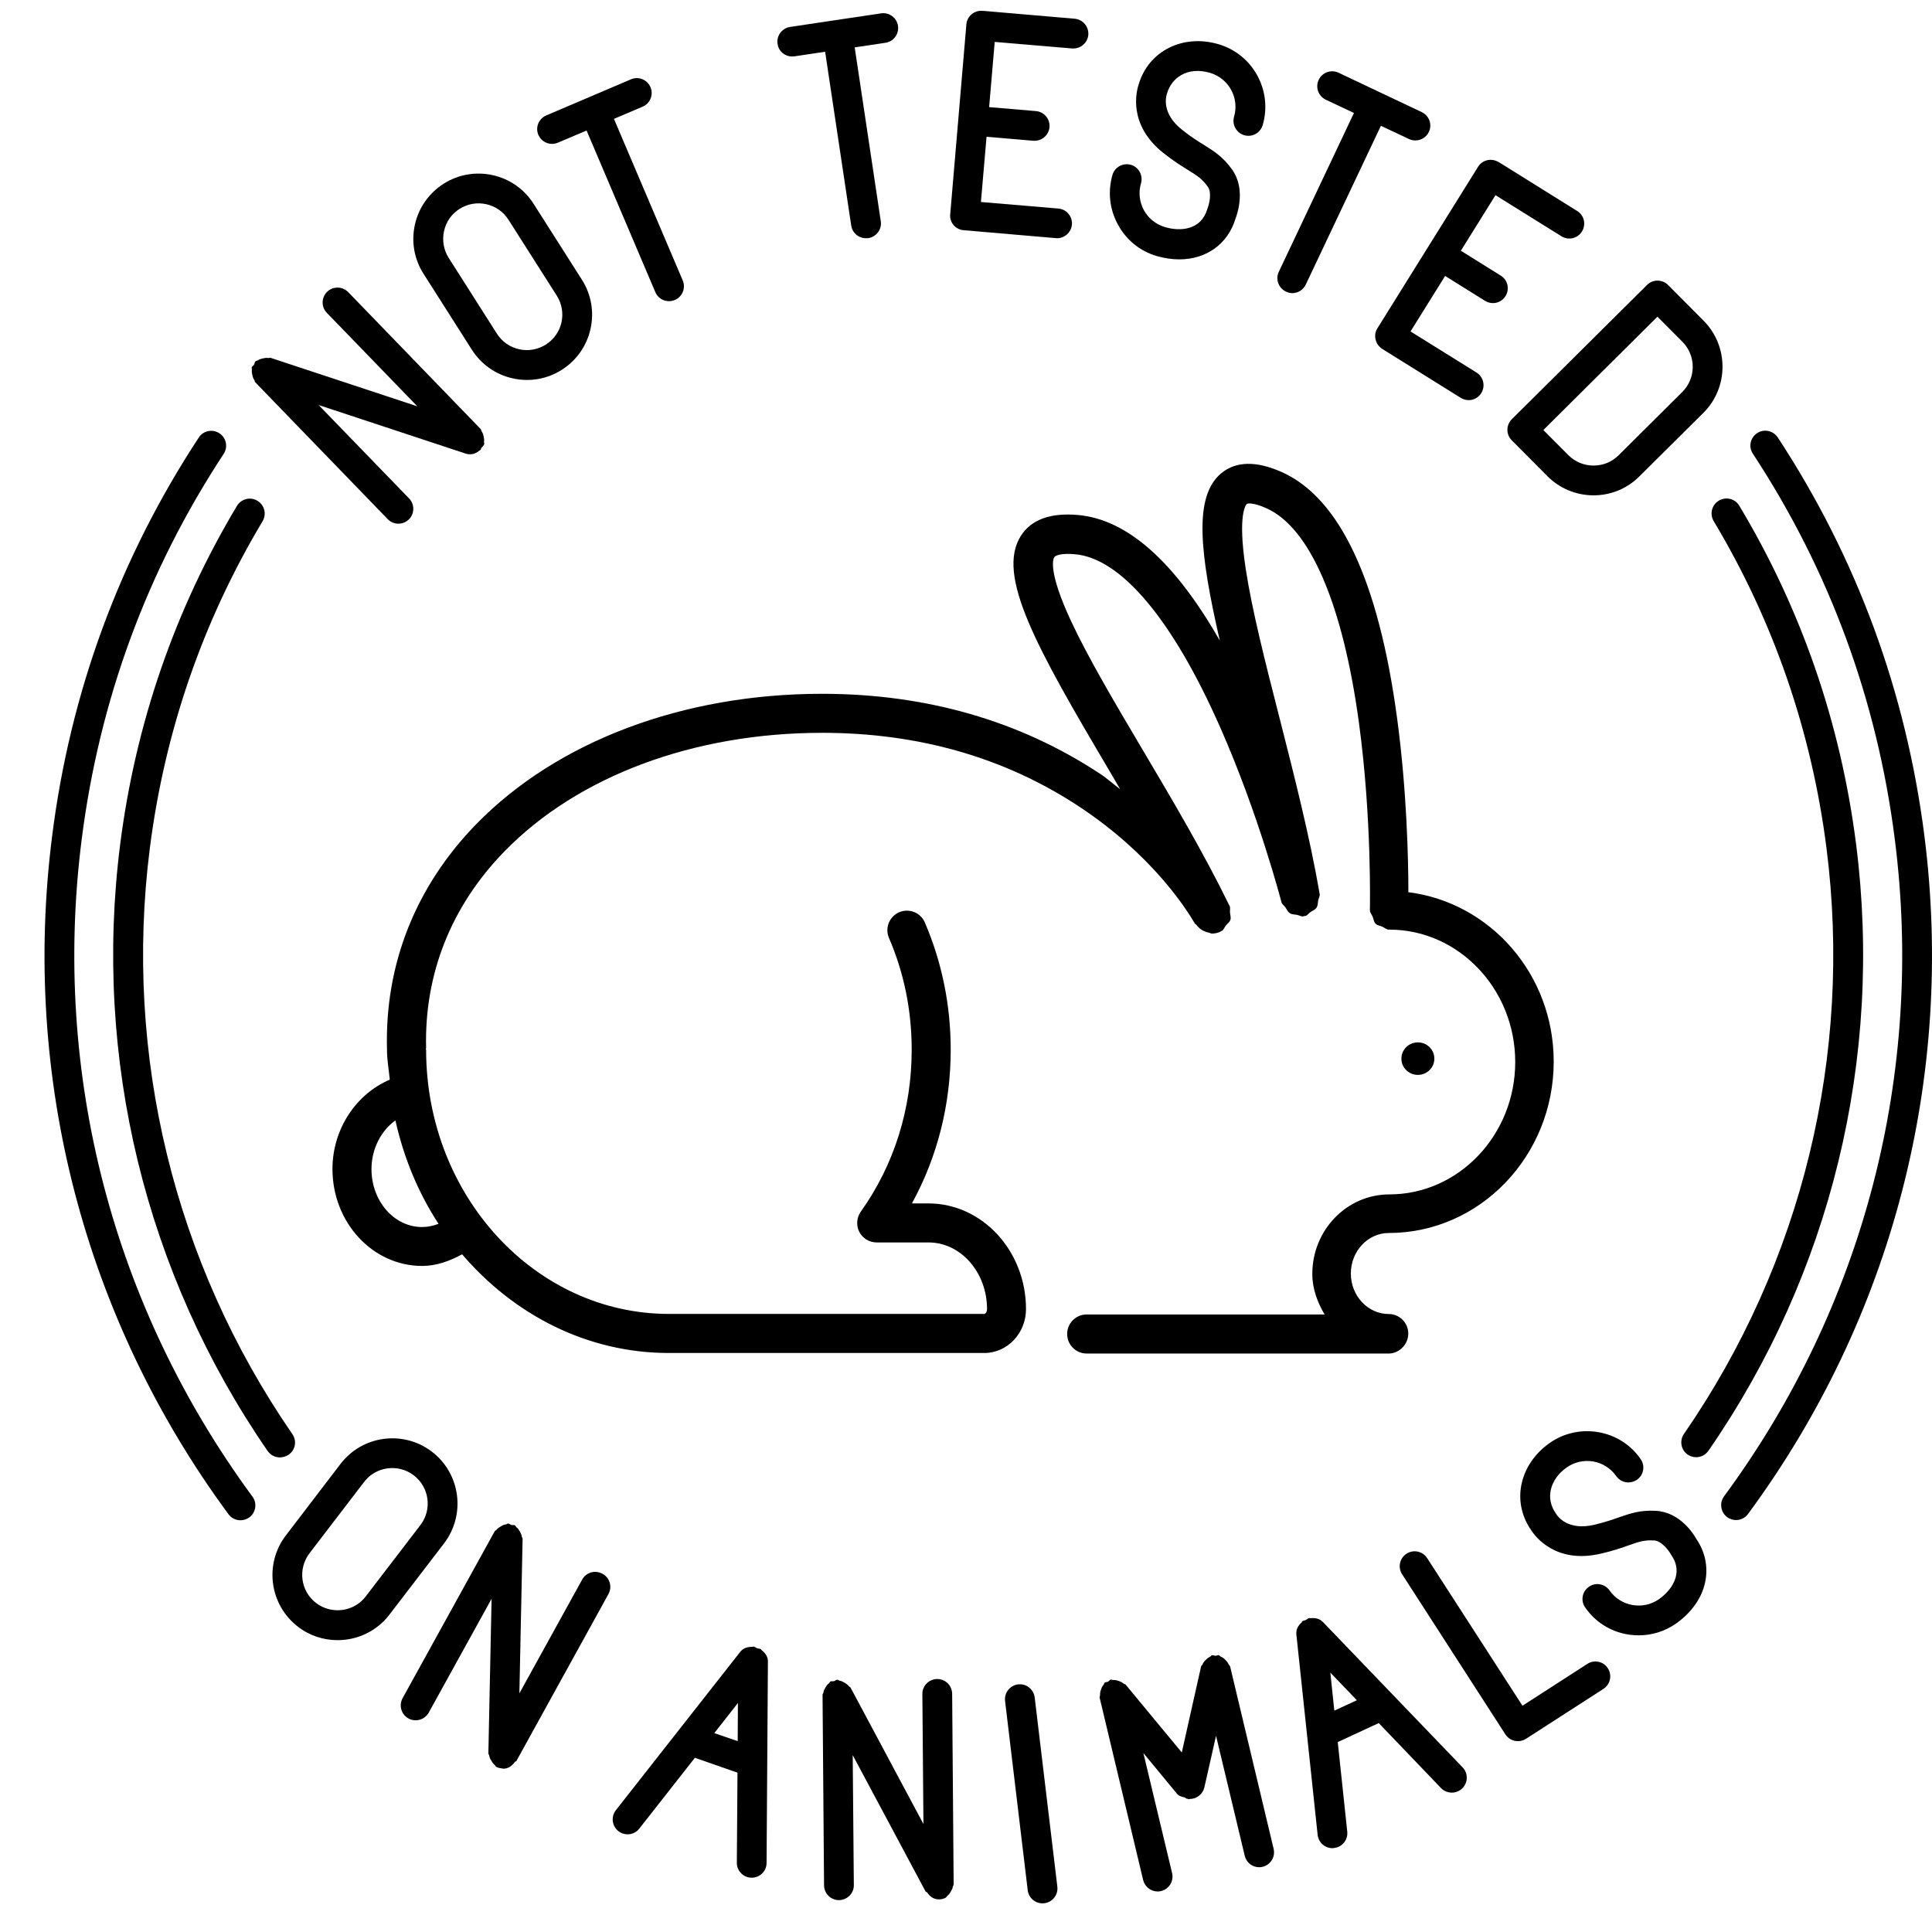 <?xml version="1.0" encoding="UTF-8"?> <svg xmlns="http://www.w3.org/2000/svg" width="36" height="36" viewBox="0 0 36 36" fill="none"><path d="M26.241 24.849C26.241 24.648 26.078 24.485 25.878 24.485C25.488 24.485 25.171 24.146 25.171 23.73C25.171 23.314 25.488 22.975 25.878 22.975C27.573 22.975 28.951 21.542 28.951 19.781C28.951 18.149 27.764 16.816 26.243 16.625C26.243 16.036 26.217 14.75 26.032 13.376C25.687 10.819 24.964 9.278 23.883 8.796C23.405 8.583 23.025 8.593 22.752 8.822C22.246 9.248 22.346 10.271 22.73 11.938C21.892 10.469 21.006 9.676 20.084 9.596C19.572 9.551 19.214 9.682 19.021 9.987C18.559 10.72 19.307 12.056 20.669 14.357C20.737 14.471 20.803 14.59 20.873 14.706C20.743 14.61 20.64 14.511 20.496 14.417C18.997 13.428 17.253 12.928 15.317 12.928C12.727 12.928 10.379 13.814 8.874 15.357C7.745 16.516 7.169 17.967 7.211 19.55C7.211 19.552 7.213 19.552 7.213 19.554C7.213 19.556 7.211 19.558 7.211 19.56C7.211 19.75 7.245 19.931 7.263 20.118C6.633 20.385 6.195 21.042 6.195 21.783C6.195 22.78 6.944 23.589 7.866 23.589C8.129 23.589 8.378 23.499 8.611 23.372C9.572 24.495 10.936 25.211 12.462 25.211H18.342C18.77 25.211 19.118 24.843 19.118 24.393C19.118 23.308 18.302 22.424 17.3 22.424H16.992C17.466 21.56 17.715 20.582 17.715 19.56C17.715 18.732 17.553 17.934 17.233 17.189C17.155 17.004 16.94 16.92 16.755 16.998C16.57 17.079 16.486 17.292 16.564 17.476C16.846 18.129 16.988 18.83 16.988 19.56C16.988 20.663 16.661 21.705 16.04 22.577C15.962 22.687 15.95 22.834 16.012 22.955C16.074 23.075 16.199 23.151 16.335 23.151H17.302C17.902 23.151 18.392 23.708 18.392 24.393C18.392 24.451 18.358 24.483 18.344 24.483H12.464C9.969 24.483 7.94 22.276 7.94 19.56C7.94 19.554 7.934 19.552 7.934 19.546C7.934 19.54 7.94 19.535 7.94 19.532C7.904 18.149 8.408 16.882 9.399 15.865C10.767 14.461 12.926 13.655 15.321 13.655C17.113 13.655 18.722 14.116 20.1 15.024C21.452 15.914 22.099 16.924 22.266 17.211C22.272 17.221 22.286 17.223 22.294 17.233C22.336 17.294 22.392 17.334 22.459 17.36C22.481 17.368 22.499 17.374 22.523 17.378C22.543 17.382 22.561 17.396 22.583 17.396C22.637 17.396 22.692 17.384 22.742 17.36C22.746 17.358 22.746 17.352 22.75 17.35C22.754 17.348 22.76 17.35 22.764 17.348C22.804 17.326 22.814 17.279 22.842 17.247C22.872 17.209 22.913 17.183 22.927 17.139C22.941 17.095 22.922 17.05 22.919 17.002C22.915 16.96 22.931 16.916 22.91 16.876C22.907 16.868 22.902 16.86 22.898 16.854C22.44 15.915 21.864 14.937 21.303 13.991C20.773 13.097 20.273 12.251 19.955 11.568C19.527 10.648 19.622 10.417 19.646 10.381C19.672 10.341 19.803 10.307 20.03 10.327C20.892 10.403 21.854 11.55 22.74 13.561C23.453 15.176 23.873 16.791 23.877 16.807C23.889 16.852 23.927 16.872 23.951 16.906C23.979 16.946 23.995 16.99 24.035 17.016C24.076 17.043 24.122 17.038 24.168 17.047C24.21 17.055 24.246 17.083 24.291 17.075C24.297 17.073 24.299 17.067 24.305 17.067C24.311 17.065 24.315 17.071 24.321 17.069C24.365 17.056 24.385 17.018 24.421 16.994C24.461 16.966 24.506 16.952 24.532 16.912C24.558 16.872 24.554 16.826 24.562 16.779C24.57 16.737 24.598 16.701 24.59 16.657C24.409 15.604 24.12 14.469 23.841 13.374C23.577 12.344 23.33 11.369 23.214 10.612C23.051 9.555 23.226 9.395 23.234 9.389C23.246 9.379 23.35 9.359 23.599 9.471C24.409 9.833 25.022 11.255 25.323 13.475C25.564 15.253 25.526 16.932 25.526 16.95C25.526 16.952 25.528 16.952 25.528 16.954C25.528 16.956 25.526 16.956 25.526 16.958C25.526 17.006 25.56 17.041 25.578 17.083C25.596 17.127 25.598 17.177 25.631 17.211C25.663 17.245 25.713 17.249 25.757 17.267C25.799 17.286 25.831 17.322 25.88 17.322C25.882 17.322 25.886 17.322 25.888 17.322C27.181 17.322 28.234 18.429 28.234 19.789C28.234 21.149 27.181 22.256 25.888 22.256C25.096 22.256 24.453 22.92 24.453 23.738C24.453 24.019 24.55 24.268 24.682 24.493H20.249C20.048 24.493 19.885 24.656 19.885 24.857C19.885 25.058 20.048 25.221 20.249 25.221H25.888C26.078 25.213 26.241 25.05 26.241 24.849ZM8.171 22.804C8.073 22.842 7.97 22.864 7.864 22.864C7.344 22.864 6.922 22.38 6.922 21.785C6.922 21.41 7.099 21.07 7.368 20.877C7.524 21.578 7.796 22.229 8.171 22.804Z" fill="black"></path><path d="M26.42 20.029C26.59 20.029 26.727 19.894 26.727 19.726C26.727 19.559 26.59 19.423 26.42 19.423C26.25 19.423 26.113 19.559 26.113 19.726C26.113 19.894 26.25 20.029 26.42 20.029Z" fill="black"></path><path d="M8.792 6.516C8.967 6.789 9.236 6.98 9.553 7.05C9.642 7.07 9.73 7.08 9.821 7.08C10.05 7.08 10.273 7.016 10.47 6.89C11.036 6.53 11.203 5.777 10.843 5.212L9.943 3.798C9.584 3.231 8.83 3.065 8.266 3.424C7.993 3.599 7.802 3.868 7.731 4.186C7.661 4.503 7.717 4.828 7.892 5.102L8.792 6.516ZM9.475 4.095L10.375 5.509C10.57 5.817 10.48 6.225 10.172 6.42C10.024 6.514 9.847 6.546 9.674 6.508C9.501 6.47 9.355 6.367 9.26 6.219L8.36 4.804C8.266 4.656 8.236 4.479 8.274 4.306C8.312 4.133 8.414 3.987 8.563 3.892C8.872 3.697 9.28 3.788 9.475 4.095Z" fill="black"></path><path d="M4.702 6.988C4.71 7.024 4.718 7.052 4.74 7.083C4.748 7.095 4.744 7.111 4.756 7.123L7.225 9.674C7.279 9.73 7.352 9.758 7.424 9.758C7.494 9.758 7.563 9.732 7.617 9.68C7.727 9.574 7.729 9.397 7.623 9.288L5.937 7.547L8.674 8.451C8.702 8.461 8.732 8.465 8.76 8.465C8.826 8.465 8.886 8.437 8.935 8.394C8.941 8.39 8.947 8.392 8.953 8.386C8.965 8.376 8.961 8.358 8.971 8.346C8.989 8.322 9.013 8.304 9.023 8.274C9.027 8.26 9.017 8.246 9.019 8.232C9.025 8.195 9.019 8.165 9.011 8.129C9.003 8.093 8.995 8.065 8.973 8.035C8.965 8.023 8.969 8.007 8.957 7.995L6.488 5.443C6.381 5.333 6.205 5.331 6.096 5.437C5.986 5.544 5.984 5.721 6.09 5.829L7.776 7.571L5.04 6.667C5.025 6.663 5.011 6.673 4.997 6.671C4.961 6.665 4.931 6.671 4.895 6.679C4.859 6.687 4.831 6.695 4.8 6.717C4.788 6.725 4.772 6.721 4.76 6.733C4.742 6.749 4.746 6.775 4.734 6.795C4.722 6.815 4.698 6.823 4.69 6.845C4.686 6.86 4.696 6.874 4.694 6.888C4.688 6.922 4.694 6.952 4.702 6.988Z" fill="black"></path><path d="M10.287 2.681C10.323 2.681 10.359 2.673 10.395 2.659L10.93 2.432L12.211 5.443C12.255 5.55 12.358 5.612 12.466 5.612C12.502 5.612 12.539 5.604 12.575 5.59C12.715 5.53 12.782 5.367 12.722 5.226L11.44 2.215L11.974 1.988C12.115 1.928 12.181 1.765 12.121 1.624C12.06 1.484 11.898 1.417 11.757 1.478L10.178 2.151C10.038 2.211 9.971 2.374 10.032 2.514C10.076 2.617 10.178 2.681 10.287 2.681Z" fill="black"></path><path d="M17.955 4.29C17.957 4.29 17.961 4.29 17.963 4.29L19.672 4.437C19.68 4.437 19.688 4.439 19.696 4.439C19.839 4.439 19.959 4.33 19.974 4.186C19.986 4.033 19.873 3.898 19.72 3.886L18.278 3.764L18.383 2.548L19.254 2.623C19.262 2.623 19.27 2.623 19.278 2.623C19.421 2.623 19.542 2.514 19.556 2.37C19.568 2.217 19.455 2.082 19.302 2.07L18.431 1.996L18.535 0.781L19.977 0.903C19.986 0.903 19.994 0.903 20.002 0.903C20.144 0.903 20.265 0.795 20.279 0.65C20.291 0.497 20.178 0.363 20.026 0.349L18.316 0.202C18.314 0.202 18.312 0.204 18.31 0.204C18.308 0.204 18.308 0.202 18.306 0.202C18.154 0.19 18.019 0.302 18.007 0.455L17.706 3.993C17.689 4.141 17.802 4.276 17.955 4.29Z" fill="black"></path><path d="M25.755 6.5C25.757 6.502 25.759 6.5 25.761 6.502C25.763 6.502 25.763 6.504 25.763 6.506L27.22 7.414C27.266 7.442 27.316 7.456 27.366 7.456C27.459 7.456 27.549 7.41 27.601 7.325C27.682 7.195 27.643 7.024 27.513 6.942L26.283 6.176L26.928 5.142L27.672 5.606C27.718 5.634 27.768 5.648 27.818 5.648C27.911 5.648 28.001 5.602 28.053 5.517C28.134 5.387 28.095 5.216 27.965 5.136L27.221 4.672L27.866 3.637L29.096 4.403C29.142 4.431 29.192 4.445 29.242 4.445C29.335 4.445 29.425 4.399 29.477 4.314C29.558 4.184 29.52 4.013 29.389 3.932L27.933 3.024C27.931 3.022 27.929 3.024 27.927 3.024C27.925 3.022 27.925 3.02 27.923 3.02C27.792 2.94 27.621 2.978 27.541 3.109L25.663 6.122C25.586 6.247 25.627 6.417 25.755 6.5Z" fill="black"></path><path d="M28.17 8.205L28.831 8.87C29.06 9.101 29.365 9.228 29.689 9.23C29.691 9.23 29.691 9.23 29.692 9.23C30.016 9.23 30.319 9.105 30.548 8.876L31.738 7.695C32.214 7.223 32.216 6.452 31.744 5.976L31.083 5.311C30.974 5.202 30.799 5.202 30.691 5.309L28.17 7.812C28.061 7.922 28.061 8.097 28.17 8.205ZM31.348 7.303L30.159 8.485C30.034 8.609 29.869 8.675 29.692 8.675H29.691C29.514 8.675 29.349 8.605 29.224 8.481L28.758 8.013L30.884 5.901L31.35 6.369C31.607 6.628 31.605 7.046 31.348 7.303Z" fill="black"></path><path d="M24.08 5.462C24.184 5.462 24.283 5.403 24.331 5.303L25.731 2.344L26.255 2.591C26.294 2.609 26.334 2.617 26.374 2.617C26.478 2.617 26.577 2.559 26.625 2.458C26.691 2.32 26.631 2.155 26.492 2.089L24.942 1.355C24.803 1.289 24.638 1.349 24.572 1.488C24.506 1.627 24.566 1.791 24.704 1.858L25.229 2.105L23.829 5.064C23.762 5.202 23.823 5.367 23.961 5.433C23.999 5.453 24.04 5.462 24.08 5.462Z" fill="black"></path><path d="M14.758 1.052C14.773 1.052 14.787 1.052 14.801 1.05L15.375 0.964L15.861 4.202C15.881 4.341 16 4.439 16.137 4.439C16.151 4.439 16.165 4.437 16.179 4.437C16.329 4.415 16.436 4.272 16.412 4.122L15.926 0.883L16.5 0.797C16.651 0.775 16.755 0.632 16.733 0.482C16.711 0.331 16.568 0.226 16.418 0.249L15.57 0.375L14.722 0.502C14.572 0.524 14.465 0.666 14.489 0.817C14.505 0.954 14.624 1.052 14.758 1.052Z" fill="black"></path><path d="M21.555 4.771C21.699 4.813 21.84 4.833 21.974 4.833C22.473 4.833 22.878 4.552 23.023 4.071C23.061 3.971 23.214 3.517 22.957 3.157C22.786 2.92 22.625 2.82 22.438 2.703C22.326 2.633 22.197 2.555 22.031 2.422C21.641 2.117 21.727 1.805 21.741 1.757C21.745 1.747 21.745 1.745 21.749 1.733C21.828 1.464 22.111 1.231 22.547 1.357C22.896 1.46 23.097 1.825 22.995 2.175C22.953 2.322 23.037 2.476 23.184 2.519C23.21 2.527 23.236 2.531 23.262 2.531C23.383 2.531 23.493 2.452 23.529 2.33C23.716 1.687 23.346 1.01 22.702 0.823C22.039 0.63 21.404 0.95 21.219 1.568C21.179 1.687 21.002 2.32 21.687 2.858C21.878 3.009 22.027 3.099 22.145 3.173C22.314 3.278 22.398 3.33 22.505 3.479C22.587 3.593 22.529 3.806 22.505 3.871C22.501 3.881 22.497 3.891 22.495 3.899C22.382 4.282 22.003 4.319 21.709 4.232C21.54 4.182 21.4 4.071 21.315 3.917C21.231 3.762 21.211 3.583 21.261 3.415C21.303 3.268 21.219 3.113 21.072 3.071C20.926 3.029 20.771 3.113 20.729 3.26C20.639 3.571 20.675 3.901 20.831 4.184C20.986 4.473 21.243 4.68 21.555 4.771Z" fill="black"></path><path d="M5.377 27.107C5.504 27.021 5.536 26.848 5.447 26.721C3.246 23.531 2.303 19.654 2.792 15.805C3.069 13.63 3.776 11.579 4.893 9.712C4.971 9.58 4.929 9.411 4.796 9.331C4.666 9.252 4.495 9.294 4.415 9.427C3.258 11.36 2.526 13.483 2.239 15.735C1.733 19.721 2.709 23.734 4.987 27.037C5.042 27.115 5.128 27.157 5.216 27.157C5.275 27.155 5.329 27.139 5.377 27.107Z" fill="black"></path><path d="M1.522 15.642C1.851 13.045 2.741 10.628 4.168 8.457C4.252 8.328 4.216 8.155 4.087 8.073C3.959 7.989 3.786 8.025 3.704 8.153C2.231 10.395 1.311 12.892 0.972 15.574C0.399 20.074 1.566 24.564 4.258 28.216C4.312 28.29 4.397 28.328 4.481 28.328C4.537 28.328 4.596 28.31 4.646 28.274C4.768 28.184 4.796 28.009 4.704 27.887C2.099 24.347 0.968 20 1.522 15.642Z" fill="black"></path><path d="M34.586 15.733C34.299 13.479 33.568 11.357 32.41 9.425C32.332 9.292 32.161 9.25 32.029 9.328C31.896 9.407 31.854 9.577 31.932 9.71C33.049 11.576 33.756 13.627 34.034 15.803C34.524 19.652 33.58 23.529 31.378 26.719C31.291 26.846 31.322 27.018 31.448 27.105C31.496 27.137 31.551 27.153 31.605 27.153C31.693 27.153 31.78 27.111 31.834 27.033C34.118 23.732 35.092 19.718 34.586 15.733Z" fill="black"></path><path d="M35.858 15.572C35.516 12.89 34.598 10.395 33.126 8.151C33.041 8.023 32.868 7.986 32.742 8.071C32.613 8.155 32.577 8.328 32.662 8.454C34.088 10.626 34.978 13.043 35.307 15.64C35.862 19.999 34.731 24.347 32.125 27.882C32.035 28.005 32.061 28.18 32.184 28.27C32.234 28.306 32.29 28.324 32.348 28.324C32.433 28.324 32.517 28.286 32.571 28.212C35.263 24.562 36.43 20.072 35.858 15.572Z" fill="black"></path><path d="M14.19 30.747C14.186 30.743 14.186 30.737 14.182 30.733C14.16 30.717 14.134 30.723 14.11 30.713C14.084 30.705 14.063 30.681 14.035 30.681H14.033C14.027 30.681 14.025 30.687 14.019 30.687C13.935 30.685 13.85 30.707 13.794 30.779L11.476 33.73C11.382 33.851 11.402 34.025 11.522 34.12C11.572 34.16 11.633 34.18 11.693 34.18C11.775 34.18 11.858 34.144 11.912 34.074L12.948 32.754L13.742 33.031L13.73 34.709C13.728 34.861 13.852 34.988 14.005 34.988H14.007C14.16 34.988 14.284 34.865 14.284 34.712L14.309 30.96C14.31 30.869 14.258 30.799 14.19 30.747ZM13.31 32.294L13.75 31.733L13.746 32.444L13.31 32.294Z" fill="black"></path><path d="M24.65 30.223C24.586 30.157 24.5 30.143 24.415 30.153C24.409 30.153 24.405 30.147 24.401 30.149C24.373 30.151 24.359 30.175 24.335 30.185C24.311 30.197 24.281 30.195 24.261 30.215C24.256 30.219 24.259 30.225 24.255 30.231C24.19 30.289 24.146 30.363 24.156 30.456L24.552 34.188C24.568 34.331 24.686 34.438 24.827 34.438C24.837 34.438 24.847 34.438 24.857 34.435C25.01 34.419 25.12 34.283 25.104 34.13L24.927 32.461L25.691 32.107L26.852 33.319C26.906 33.375 26.979 33.403 27.053 33.403C27.121 33.403 27.191 33.377 27.246 33.325C27.356 33.218 27.36 33.043 27.254 32.933L24.65 30.223ZM24.863 31.876L24.789 31.167L25.283 31.681L24.863 31.876Z" fill="black"></path><path d="M18.971 31.386C18.818 31.404 18.71 31.543 18.728 31.695L19.15 35.221C19.166 35.362 19.287 35.466 19.425 35.466C19.437 35.466 19.447 35.466 19.459 35.464C19.612 35.446 19.72 35.307 19.702 35.155L19.28 31.629C19.26 31.476 19.124 31.368 18.971 31.386Z" fill="black"></path><path d="M8.049 27.051C7.516 26.643 6.753 26.745 6.345 27.278L5.327 28.61C4.919 29.142 5.021 29.905 5.554 30.313C5.773 30.482 6.034 30.562 6.291 30.562C6.657 30.562 7.018 30.398 7.257 30.086L8.276 28.756C8.682 28.222 8.581 27.459 8.049 27.051ZM7.834 28.417L6.815 29.747C6.594 30.036 6.179 30.09 5.889 29.869C5.6 29.648 5.546 29.233 5.767 28.943L6.785 27.613C7.006 27.324 7.422 27.27 7.711 27.491C8.001 27.714 8.055 28.128 7.834 28.417Z" fill="black"></path><path d="M10.849 29.431L9.678 31.553L9.738 28.672C9.738 28.656 9.724 28.646 9.722 28.632C9.718 28.596 9.704 28.57 9.686 28.537C9.668 28.505 9.652 28.479 9.622 28.457C9.61 28.447 9.608 28.431 9.596 28.423C9.574 28.411 9.552 28.421 9.529 28.415C9.507 28.409 9.491 28.389 9.467 28.389C9.451 28.389 9.443 28.403 9.427 28.405C9.391 28.409 9.363 28.423 9.331 28.443C9.298 28.461 9.274 28.477 9.252 28.505C9.242 28.517 9.226 28.519 9.218 28.533L7.502 31.643C7.428 31.778 7.476 31.946 7.611 32.021C7.653 32.045 7.699 32.055 7.746 32.055C7.844 32.055 7.938 32.003 7.989 31.912L9.16 29.791L9.1 32.672C9.1 32.688 9.114 32.698 9.116 32.712C9.12 32.748 9.134 32.774 9.154 32.806C9.172 32.838 9.188 32.864 9.218 32.887C9.23 32.897 9.232 32.913 9.244 32.921C9.282 32.943 9.325 32.949 9.365 32.953C9.367 32.953 9.369 32.955 9.373 32.957C9.375 32.957 9.377 32.957 9.379 32.957C9.473 32.957 9.543 32.903 9.594 32.83C9.6 32.82 9.616 32.824 9.622 32.814L11.337 29.704C11.412 29.57 11.364 29.401 11.229 29.327C11.09 29.248 10.922 29.299 10.849 29.431Z" fill="black"></path><path d="M17.742 31.561C17.74 31.408 17.617 31.286 17.465 31.286H17.462C17.31 31.288 17.185 31.412 17.187 31.565L17.207 33.988L15.849 31.446C15.841 31.432 15.825 31.43 15.817 31.42C15.795 31.39 15.769 31.374 15.737 31.354C15.705 31.336 15.679 31.322 15.642 31.316C15.628 31.314 15.618 31.3 15.604 31.3H15.602C15.578 31.3 15.562 31.32 15.54 31.326C15.518 31.332 15.494 31.322 15.474 31.332C15.46 31.34 15.458 31.356 15.445 31.366C15.415 31.388 15.399 31.414 15.381 31.444C15.363 31.477 15.347 31.503 15.343 31.539C15.341 31.553 15.327 31.563 15.327 31.579L15.355 35.131C15.357 35.283 15.48 35.406 15.632 35.406H15.634C15.787 35.404 15.912 35.279 15.91 35.127L15.889 32.704L17.247 35.245C17.253 35.255 17.27 35.253 17.276 35.263C17.326 35.338 17.396 35.392 17.493 35.392H17.495H17.497C17.539 35.392 17.583 35.382 17.623 35.36C17.637 35.352 17.639 35.336 17.651 35.328C17.681 35.305 17.698 35.279 17.716 35.249C17.734 35.217 17.75 35.191 17.754 35.155C17.756 35.141 17.77 35.131 17.77 35.115L17.742 31.561Z" fill="black"></path><path d="M29.578 31.004L28.369 31.784L26.593 29.033C26.51 28.905 26.338 28.867 26.209 28.951C26.081 29.033 26.042 29.206 26.127 29.335L28.051 32.318C28.104 32.4 28.194 32.444 28.284 32.444C28.337 32.444 28.389 32.43 28.435 32.4L29.877 31.47C30.006 31.388 30.044 31.215 29.96 31.086C29.879 30.958 29.707 30.92 29.578 31.004Z" fill="black"></path><path d="M22.892 31.01C22.878 30.976 22.858 30.954 22.832 30.928C22.806 30.902 22.784 30.884 22.748 30.869C22.734 30.863 22.726 30.847 22.71 30.843C22.688 30.837 22.669 30.853 22.647 30.853C22.625 30.853 22.607 30.837 22.585 30.843C22.569 30.847 22.563 30.863 22.547 30.872C22.513 30.886 22.491 30.906 22.465 30.932C22.438 30.958 22.42 30.982 22.406 31.016C22.4 31.03 22.382 31.038 22.38 31.054L22.021 32.655L20.976 31.392C20.966 31.38 20.948 31.38 20.934 31.37C20.906 31.346 20.88 31.334 20.843 31.322C20.809 31.309 20.779 31.303 20.743 31.305C20.727 31.307 20.713 31.293 20.697 31.297C20.675 31.303 20.665 31.326 20.645 31.336C20.624 31.346 20.602 31.34 20.584 31.354C20.572 31.364 20.572 31.382 20.562 31.396C20.538 31.424 20.526 31.45 20.514 31.486C20.502 31.52 20.496 31.55 20.498 31.587C20.498 31.603 20.486 31.617 20.49 31.633L21.301 35.032C21.332 35.158 21.446 35.245 21.571 35.245C21.593 35.245 21.613 35.243 21.635 35.237C21.784 35.201 21.876 35.052 21.84 34.901L21.305 32.665L21.932 33.425C21.97 33.471 22.027 33.479 22.081 33.495C22.091 33.499 22.097 33.511 22.109 33.515C22.115 33.517 22.121 33.517 22.127 33.517C22.135 33.517 22.141 33.527 22.149 33.527C22.155 33.527 22.159 33.521 22.165 33.521C22.167 33.521 22.169 33.521 22.171 33.521C22.298 33.521 22.412 33.433 22.442 33.304L22.659 32.344L23.194 34.58C23.224 34.709 23.338 34.793 23.463 34.793C23.485 34.793 23.505 34.791 23.527 34.785C23.676 34.749 23.768 34.6 23.732 34.449L22.921 31.05C22.915 31.032 22.898 31.026 22.892 31.01Z" fill="black"></path><path d="M30.856 28.152C30.564 28.136 30.386 28.198 30.177 28.27C30.052 28.314 29.909 28.364 29.703 28.413C29.218 28.525 29.032 28.262 29.003 28.22C28.999 28.21 28.997 28.208 28.989 28.198C28.893 28.061 28.863 27.907 28.899 27.752C28.937 27.595 29.042 27.448 29.196 27.342C29.341 27.241 29.516 27.203 29.691 27.233C29.863 27.264 30.016 27.362 30.116 27.505C30.171 27.583 30.257 27.623 30.343 27.623C30.398 27.623 30.454 27.607 30.502 27.573C30.629 27.485 30.659 27.312 30.57 27.187C30.386 26.92 30.106 26.743 29.787 26.687C29.468 26.631 29.144 26.701 28.879 26.886C28.614 27.071 28.429 27.332 28.359 27.621C28.284 27.927 28.345 28.242 28.527 28.507C28.594 28.614 28.977 29.148 29.825 28.951C30.062 28.897 30.225 28.839 30.357 28.792C30.544 28.726 30.639 28.694 30.822 28.704C30.962 28.712 31.093 28.891 31.127 28.951C31.131 28.961 31.137 28.969 31.143 28.977C31.237 29.112 31.263 29.252 31.223 29.395C31.181 29.544 31.071 29.686 30.912 29.799C30.767 29.899 30.593 29.938 30.418 29.907C30.245 29.877 30.092 29.779 29.992 29.636C29.903 29.51 29.731 29.479 29.606 29.568C29.48 29.656 29.449 29.829 29.538 29.953C29.723 30.221 30.002 30.398 30.321 30.454C30.394 30.466 30.466 30.472 30.536 30.472C30.783 30.472 31.022 30.398 31.229 30.253C31.494 30.068 31.683 29.817 31.758 29.544C31.84 29.246 31.788 28.935 31.605 28.67C31.555 28.578 31.298 28.176 30.856 28.152Z" fill="black"></path></svg> 